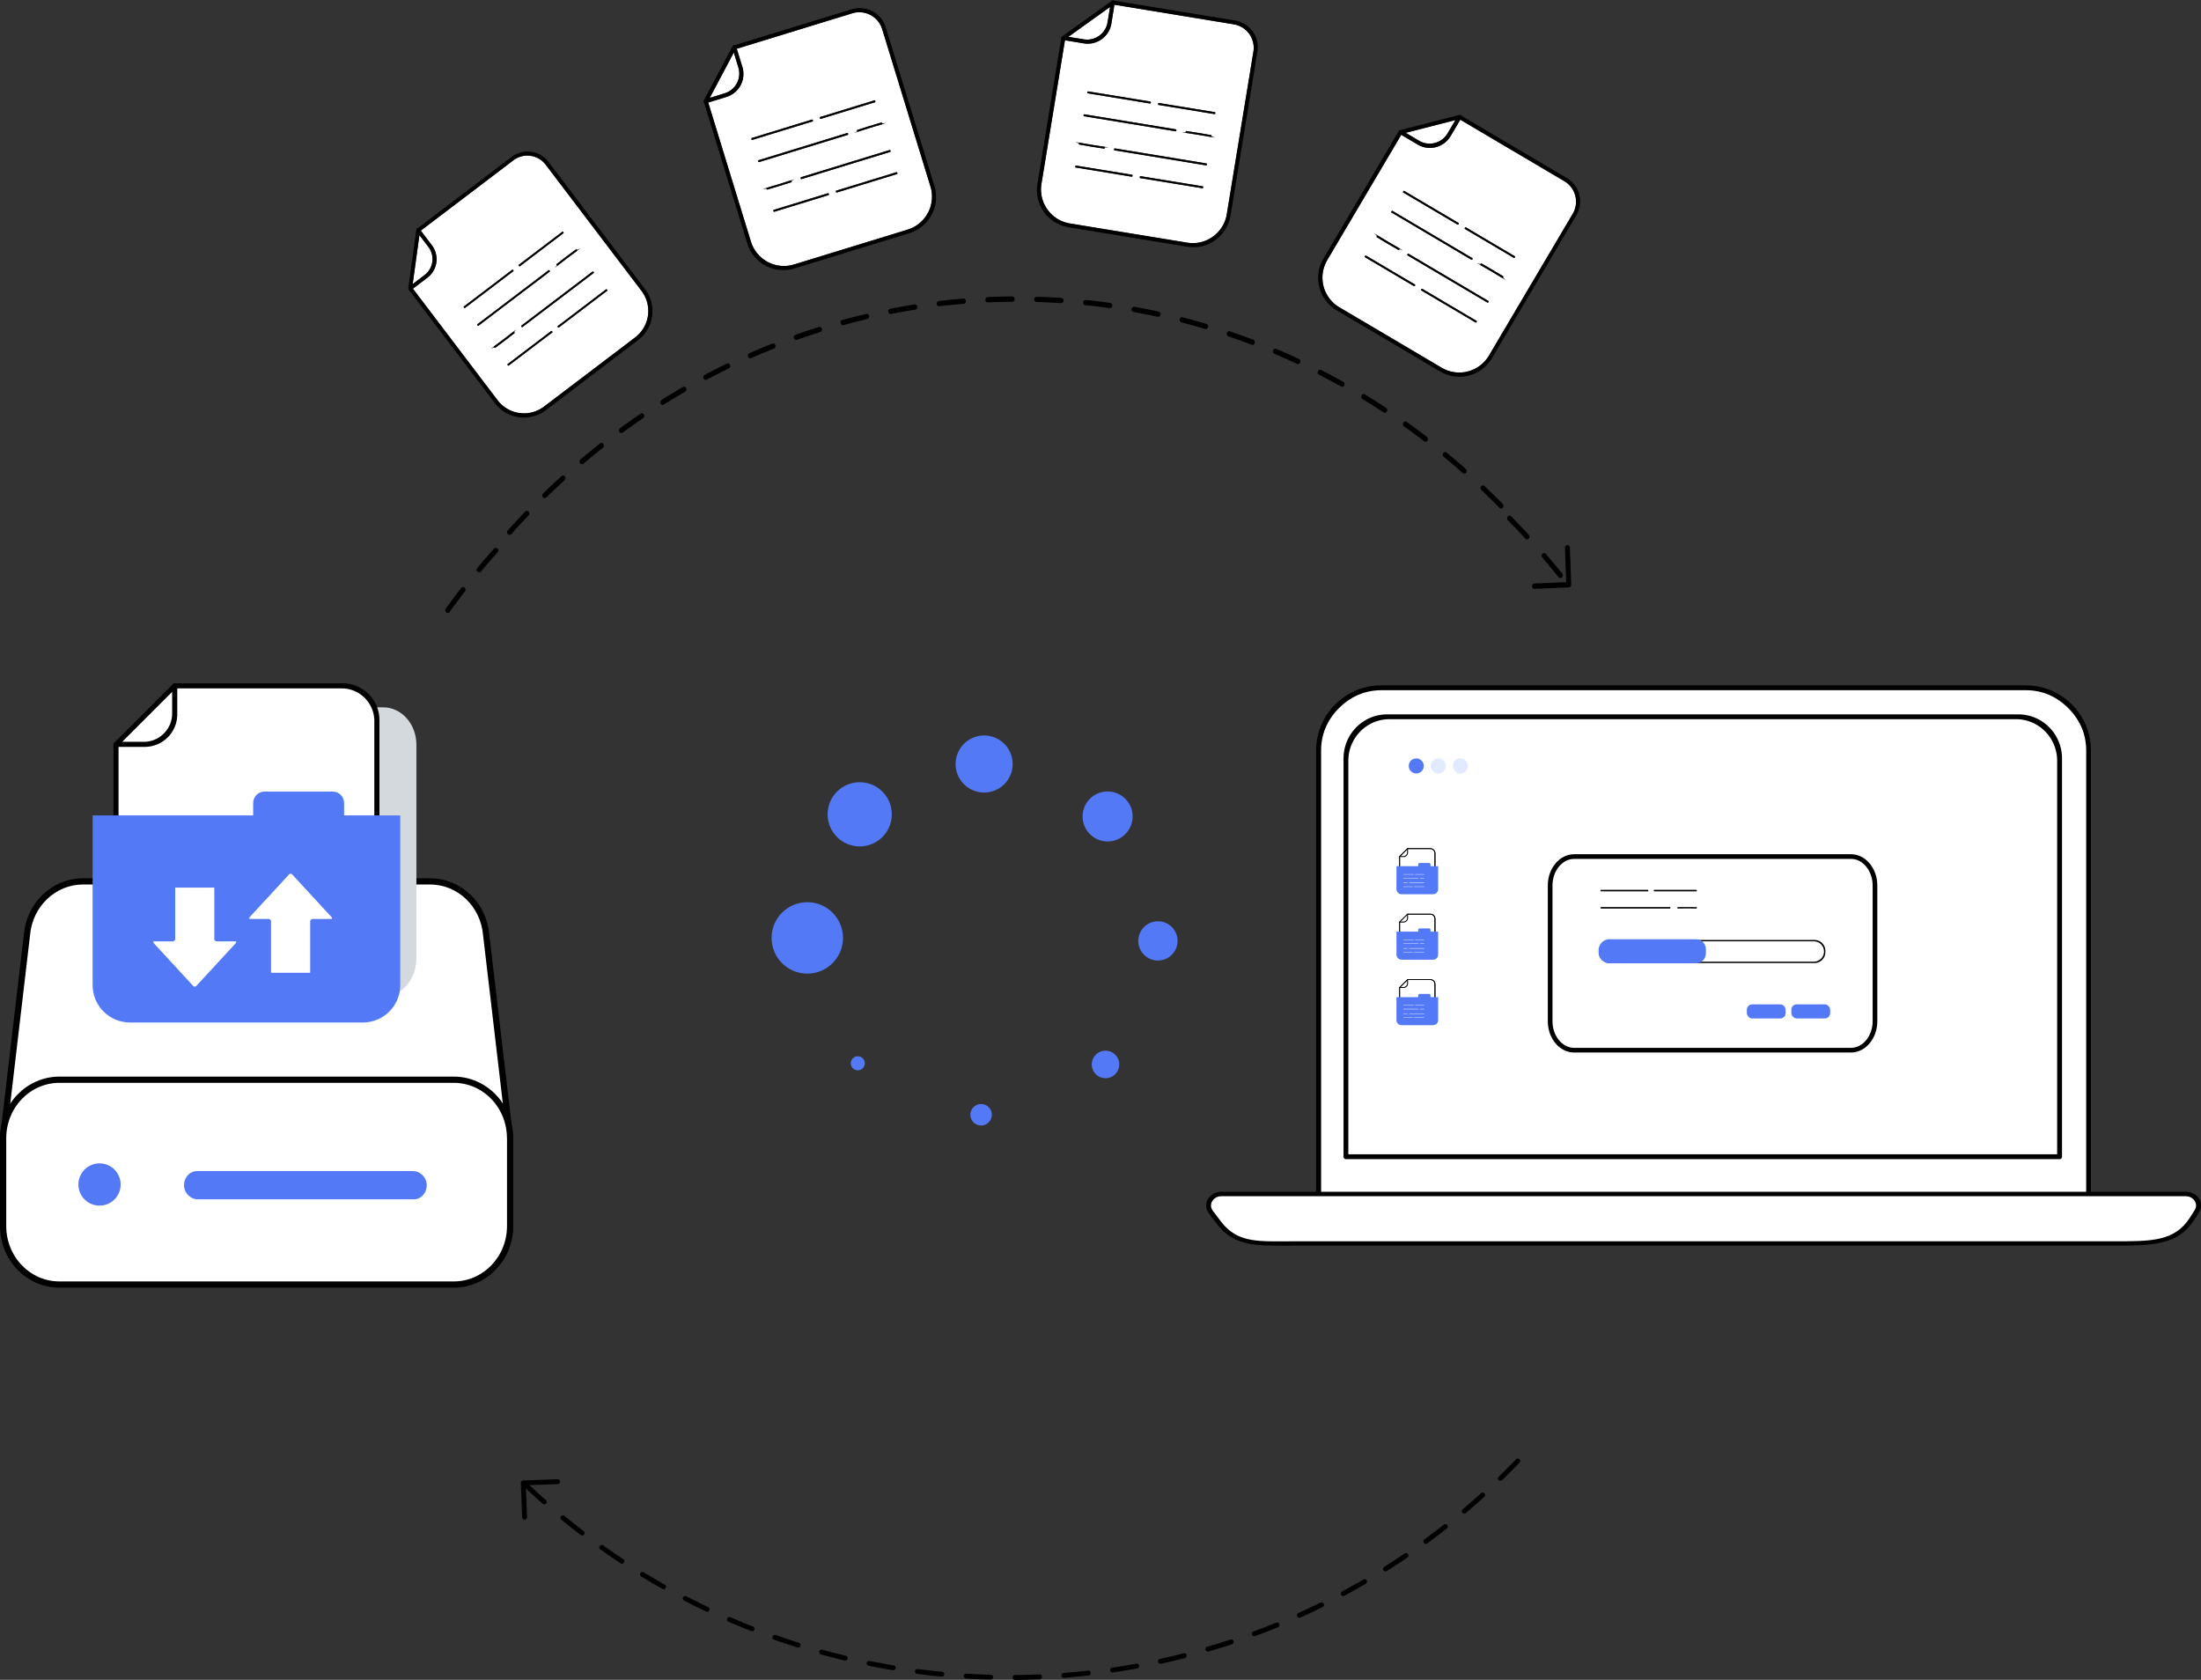 <svg id="Layer_2" data-name="Layer 2" xmlns="http://www.w3.org/2000/svg" viewBox="0 0 353.15 269.5"><rect x="0" y="0" width="353.15" height="269.5" fill="#333333" stroke="none"/><defs><style>.cls-1,.cls-2,.cls-3{fill:#000}.cls-1,.cls-5,.cls-6,.cls-7{stroke-width:0}.cls-2,.cls-3,.cls-8,.cls-9{stroke-miterlimit:10}.cls-11,.cls-2,.cls-3,.cls-9{stroke:#000}.cls-2,.cls-9{stroke-width:.1px}.cls-3,.cls-8{stroke-width:.5px}.cls-8{stroke:#5479f7}.cls-7,.cls-8{fill:#5479f7}.cls-5{fill:#e2eaff}.cls-11{stroke-linecap:round;stroke-linejoin:round}.cls-11,.cls-6,.cls-9{fill:#fff}</style></defs><g id="Layer_1-2" data-name="Layer 1"><g id="Automated_data_transfer" data-name="Automated data transfer"><circle class="cls-7" cx="129.53" cy="150.47" r="5.73"/><circle class="cls-7" cx="137.94" cy="130.64" r="5.15"/><circle class="cls-7" cx="157.9" cy="122.58" r="4.58" transform="rotate(-76.72 157.895 122.573)"/><path class="cls-7" d="M180.55 133.82a4.002 4.002 0 0 1-5.67 0 4.002 4.002 0 0 1 0-5.67 4.002 4.002 0 0 1 5.67 0 4.002 4.002 0 0 1 0 5.67z"/><circle class="cls-7" cx="185.79" cy="150.95" r="3.15"/><path class="cls-7" d="M175.82 172.33c-.86-.86-.86-2.26 0-3.12.86-.86 2.26-.86 3.12 0 .86.86.86 2.26 0 3.12-.86.86-2.26.86-3.12 0zM155.7 178.84a1.72 1.72 0 1 1 3.44 0 1.72 1.72 0 0 1-3.44 0zM136.84 169.79c.44-.44 1.15-.44 1.59 0 .44.44.44 1.15 0 1.59s-1.15.44-1.59 0c-.44-.44-.44-1.15 0-1.59z"/><g><path class="cls-1" d="M81.76 85.81c-.1 0-.2-.04-.27-.12a.445.445 0 0 1-.01-.6c.91-1.01 1.84-2.03 2.78-3.01.16-.16.4-.16.55 0 .15.17.15.44 0 .6-.93.97-1.86 1.98-2.76 2.99-.08.09-.18.13-.28.13zm159.09-4.23c-.1 0-.19-.04-.27-.12-.94-.96-1.91-1.91-2.89-2.84a.456.456 0 0 1-.04-.6c.14-.18.39-.19.55-.04.98.93 1.96 1.89 2.91 2.86.16.16.16.43.02.6-.08.09-.18.13-.29.13zM87.39 79.92c-.11 0-.21-.05-.29-.14a.446.446 0 0 1 .03-.6c.97-.95 1.97-1.89 2.96-2.79.17-.15.41-.13.55.05.14.18.12.45-.05.6-.99.9-1.98 1.83-2.94 2.77a.4.4 0 0 1-.26.11zM234.96 76c-.09 0-.18-.03-.25-.1-1.01-.89-2.04-1.77-3.07-2.62a.435.435 0 0 1-.07-.59c.13-.19.38-.22.55-.08 1.03.85 2.07 1.74 3.09 2.63.17.15.19.41.05.59-.08.1-.19.15-.3.15zm15.37 16.73a.397.397 0 0 1-.26-.14c-.85-1.05-1.73-2.11-2.61-3.14a.445.445 0 0 1 .02-.6c.16-.16.41-.15.55.02.89 1.03 1.78 2.1 2.63 3.16.14.18.12.44-.04.6a.38.38 0 0 1-.3.1zm-5.34-6.2c-.09 0-.17-.05-.24-.12-.92-1-1.86-1.98-2.81-2.94a.445.445 0 0 1-.02-.6c.15-.17.4-.18.55-.02.95.96 1.9 1.95 2.82 2.96.15.17.15.43 0 .6-.09.09-.2.13-.32.12zM93.38 74.47c-.12 0-.23-.06-.31-.16-.13-.18-.11-.45.07-.59 1.02-.87 2.08-1.73 3.13-2.57.17-.14.42-.1.55.09.13.19.09.45-.08.59-1.05.83-2.1 1.69-3.11 2.55-.07.06-.16.09-.24.09zm135.35-3.61a.4.4 0 0 1-.23-.08c-1.06-.81-2.14-1.61-3.23-2.38a.448.448 0 0 1-.11-.59c.12-.19.36-.25.54-.12 1.09.78 2.18 1.58 3.25 2.4.18.14.22.4.09.59-.08.12-.2.18-.32.18zM99.71 69.47a.36.36 0 0 1-.32-.18c-.12-.19-.08-.46.1-.59 1.08-.79 2.19-1.58 3.29-2.33.18-.12.43-.07.54.13.12.2.06.46-.12.58-1.1.75-2.2 1.52-3.27 2.31a.36.36 0 0 1-.22.07zm122.47-3.26a.36.36 0 0 1-.2-.06c-1.11-.73-2.24-1.45-3.37-2.13-.19-.11-.26-.37-.15-.58.11-.2.35-.28.53-.16 1.14.69 2.28 1.42 3.4 2.15.19.12.24.38.13.58-.07.13-.2.2-.34.2zm-115.84-1.25a.4.4 0 0 1-.34-.21.44.44 0 0 1 .14-.58c1.12-.71 2.28-1.41 3.43-2.08a.38.38 0 0 1 .53.17c.1.21.03.46-.16.57-1.14.66-2.29 1.36-3.41 2.06a.36.36 0 0 1-.2.06zm109-2.91c-.06 0-.12-.02-.18-.05-1.15-.64-2.33-1.28-3.5-1.88-.2-.1-.28-.35-.19-.56s.33-.3.52-.2c1.18.61 2.37 1.24 3.53 1.89.19.11.27.36.17.57-.07.14-.21.23-.35.23zm-102.1-1.1c-.14 0-.28-.09-.35-.24-.1-.21-.02-.46.18-.57 1.17-.63 2.37-1.23 3.56-1.81.2-.1.43 0 .52.21.09.21 0 .46-.2.56a97.6 97.6 0 0 0-3.53 1.8.38.38 0 0 1-.17.04zm95.02-2.54c-.05 0-.11-.01-.16-.04-1.2-.56-2.41-1.1-3.62-1.61-.2-.09-.3-.33-.22-.55.08-.22.31-.32.51-.24 1.21.51 2.44 1.06 3.64 1.62.2.09.29.34.2.56-.06.16-.21.25-.36.25zm-87.87-.93c-.15 0-.3-.1-.36-.26-.08-.22.01-.46.21-.55 1.21-.54 2.44-1.05 3.67-1.54.2-.08.43.03.5.25.08.22-.03.46-.23.54-1.21.48-2.44 1-3.64 1.53-.05.02-.1.03-.15.03zm80.56-2.16s-.09 0-.13-.02a96.22 96.22 0 0 0-3.71-1.33c-.21-.07-.32-.31-.26-.53.06-.22.28-.35.49-.28 1.25.42 2.51.88 3.74 1.34.2.08.31.32.24.54-.06.17-.21.28-.37.28zm-73.21-.78a.39.39 0 0 1-.37-.29c-.07-.22.04-.46.25-.53 1.24-.44 2.5-.87 3.76-1.26.21-.07.43.06.49.29s-.06.46-.27.52c-1.24.39-2.5.81-3.73 1.25-.04.01-.08.02-.12.02zm65.72-1.75s-.07 0-.11-.02c-1.25-.37-2.53-.73-3.79-1.05-.21-.05-.34-.28-.29-.51.05-.23.26-.37.47-.31 1.27.33 2.55.68 3.82 1.06.21.06.33.29.27.52a.4.4 0 0 1-.38.31zm-58.2-.62c-.18 0-.33-.13-.38-.32-.05-.23.07-.46.28-.51 1.26-.35 2.55-.68 3.83-.98.21-.05.42.09.47.32.05.23-.09.45-.3.5-1.27.3-2.55.62-3.8.97-.03 0-.07.01-.1.01zm50.56-1.35h-.08c-1.27-.28-2.57-.53-3.85-.76-.21-.04-.36-.26-.32-.49.04-.23.24-.39.45-.35 1.29.23 2.6.49 3.88.77.21.05.35.27.31.5-.04.2-.2.34-.38.34zm-42.9-.45c-.19 0-.35-.14-.39-.35-.04-.23.1-.45.32-.49 1.28-.25 2.59-.48 3.88-.69.22-.04.41.13.44.36.03.23-.12.45-.33.48-1.28.2-2.58.43-3.85.68h-.07zm35.15-.94h-.05c-1.29-.18-2.6-.34-3.89-.47-.22-.02-.37-.23-.35-.46.02-.23.21-.41.43-.38 1.3.13 2.62.29 3.92.48.21.03.37.24.34.47-.03.21-.19.37-.39.37zm-27.4-.28c-.2 0-.37-.16-.39-.38-.02-.23.13-.44.35-.47 1.29-.15 2.61-.29 3.92-.4.21-.02.4.16.42.39.02.23-.15.44-.36.45-1.3.11-2.61.24-3.89.39h-.04zm19.58-.52h-.02c-1.3-.08-2.61-.15-3.91-.18-.22 0-.39-.2-.38-.43 0-.23.19-.41.4-.41 1.3.04 2.63.1 3.93.18.22.01.38.21.37.45-.01.22-.19.4-.39.4zm-11.76-.12c-.21 0-.38-.18-.39-.41 0-.23.16-.43.38-.44 1.3-.06 2.62-.09 3.93-.1.22 0 .39.19.39.42 0 .23-.17.42-.39.43-1.3.01-2.62.05-3.91.1h-.02zM71.91 98.3c-.11.02-.22 0-.31-.08a.446.446 0 0 1-.07-.59 123.2 123.2 0 0 1 2.47-3.3c.14-.18.39-.2.55-.05.17.15.19.42.05.6-.83 1.07-1.65 2.17-2.46 3.28-.06.09-.15.14-.24.16zm5.04-6.48a.377.377 0 0 1-.33-.1.446.446 0 0 1-.03-.6c.87-1.05 1.77-2.09 2.68-3.11.15-.17.4-.17.56-.01.16.16.16.43.01.6-.9 1.01-1.8 2.05-2.66 3.09-.06.07-.14.12-.22.13z"/><path class="cls-1" d="M246.19 94.46c-.21 0-.38-.18-.39-.41 0-.23.16-.43.38-.44l5.12-.21-.2-5.51c0-.23.16-.43.38-.44h.02c.21 0 .38.18.39.41l.21 5.94c0 .23-.16.43-.38.44l-5.51.23h-.02z"/></g><g><path class="cls-1" d="M243.52 234c.1 0 .2.04.27.11.16.15.16.4.01.55-.91.94-1.84 1.88-2.78 2.79-.16.15-.4.15-.55 0a.392.392 0 0 1 0-.55c.93-.9 1.86-1.84 2.76-2.77.08-.08.18-.12.28-.12zm-159.09 3.92c.1 0 .19.04.27.11.94.89 1.91 1.77 2.89 2.63.16.14.18.39.04.55-.14.16-.39.18-.55.04-.98-.86-1.96-1.76-2.91-2.65a.393.393 0 0 1-.02-.55.4.4 0 0 1 .29-.12zm153.46 1.54c.11 0 .21.04.29.13.15.16.13.41-.03.55-.97.88-1.97 1.75-2.96 2.59-.17.14-.41.12-.55-.05a.385.385 0 0 1 .05-.55c.99-.83 1.98-1.7 2.94-2.57.08-.07.17-.1.26-.1zm-147.57 3.65c.09 0 .18.03.25.09 1.01.83 2.04 1.64 3.07 2.43.17.13.21.38.07.55-.13.17-.38.2-.55.07-1.03-.79-2.07-1.61-3.09-2.44a.385.385 0 0 1-.05-.55c.08-.09.19-.14.3-.14zm141.58 1.41c.12 0 .23.05.31.15.13.17.11.42-.07.55-1.02.81-2.08 1.61-3.13 2.38-.17.13-.42.09-.55-.08a.397.397 0 0 1 .08-.55c1.05-.77 2.1-1.56 3.11-2.37.07-.06.16-.08.24-.08zm-135.35 3.35c.08 0 .16.02.23.07 1.06.75 2.14 1.5 3.23 2.21.18.12.23.36.11.54-.12.18-.36.23-.54.11-1.09-.72-2.18-1.47-3.25-2.23a.389.389 0 0 1-.09-.55c.08-.11.2-.17.32-.17zm129.03 1.29c.13 0 .25.06.32.17a.4.4 0 0 1-.1.55c-1.08.74-2.19 1.46-3.29 2.16-.18.12-.43.06-.54-.12a.389.389 0 0 1 .12-.54c1.1-.69 2.2-1.41 3.27-2.14a.36.36 0 0 1 .22-.07zm-122.48 3.03c.07 0 .14.02.2.06 1.11.68 2.24 1.34 3.37 1.98.19.11.26.35.15.53-.11.19-.35.26-.53.15-1.14-.64-2.28-1.31-3.4-2-.19-.11-.24-.35-.13-.54.07-.12.2-.19.34-.19zm115.84 1.16c.13 0 .27.07.34.19.11.19.05.43-.14.54-1.12.66-2.28 1.3-3.43 1.93-.19.1-.43.03-.53-.16-.1-.19-.03-.43.16-.53 1.14-.62 2.29-1.26 3.41-1.91.06-.04.13-.05.2-.05zm-109 2.7c.06 0 .12.01.18.04 1.15.6 2.33 1.18 3.5 1.74.2.09.28.33.19.52s-.33.28-.52.19c-1.18-.56-2.37-1.15-3.53-1.75a.397.397 0 0 1-.17-.53c.07-.13.21-.21.35-.21zm102.1 1.02c.14 0 .28.08.35.22.1.19.02.43-.18.53-1.17.58-2.37 1.15-3.56 1.68-.2.09-.43 0-.52-.2-.09-.2 0-.43.2-.52 1.18-.53 2.37-1.09 3.53-1.67a.38.38 0 0 1 .17-.04zm-95.01 2.35c.05 0 .11.01.16.03 1.2.52 2.41 1.02 3.62 1.49.2.08.3.31.22.51-.08.2-.31.3-.51.22-1.21-.48-2.44-.98-3.64-1.5-.2-.09-.29-.32-.2-.52a.39.39 0 0 1 .36-.24zm87.87.88a.39.39 0 0 1 .15.75c-1.21.5-2.44.98-3.67 1.43-.2.08-.43-.03-.5-.23-.08-.2.03-.43.23-.5 1.21-.45 2.44-.93 3.64-1.42.05-.02.1-.03.15-.03zm-80.57 1.99s.09 0 .13.02c1.22.43 2.47.85 3.71 1.24.21.07.32.29.26.49a.39.39 0 0 1-.49.26c-1.25-.39-2.51-.81-3.74-1.25-.2-.07-.31-.3-.24-.5.06-.16.21-.26.37-.26zm73.21.73c.16 0 .32.1.37.27.07.21-.04.43-.25.5-1.24.41-2.5.8-3.76 1.17a.396.396 0 0 1-.22-.76c1.24-.36 2.5-.75 3.73-1.16.04-.01.08-.02.12-.02zm-65.72 1.63s.07 0 .11.01c1.25.35 2.53.67 3.79.98a.39.39 0 1 1-.18.76c-1.27-.3-2.55-.63-3.82-.98a.385.385 0 0 1-.27-.48c.05-.17.21-.29.38-.29zm58.2.57c.18 0 .33.12.38.3a.4.4 0 0 1-.28.48c-1.26.32-2.55.63-3.83.91a.397.397 0 0 1-.47-.3c-.05-.21.09-.42.3-.47 1.27-.28 2.55-.58 3.8-.9.03 0 .07-.01.1-.01zm-50.56 1.25h.08c1.27.26 2.57.5 3.85.71.21.04.36.24.32.45-.04.21-.24.36-.45.32-1.29-.21-2.6-.45-3.88-.71a.396.396 0 0 1-.31-.46c.04-.19.2-.31.38-.31zm42.91.42c.19 0 .35.13.39.32.04.21-.1.42-.32.46-1.28.23-2.59.45-3.88.64a.387.387 0 0 1-.44-.33c-.03-.21.12-.41.33-.44 1.28-.19 2.58-.4 3.85-.63h.07zm-35.16.87h.05c1.29.17 2.6.32 3.89.44.22.02.37.21.35.43a.38.38 0 0 1-.43.35c-1.3-.12-2.62-.27-3.92-.44a.394.394 0 0 1-.34-.44c.03-.2.19-.34.39-.34zm27.4.26c.2 0 .37.15.39.35.02.22-.13.41-.35.43-1.29.14-2.61.27-3.92.37-.21.02-.4-.15-.42-.36-.02-.22.15-.4.36-.42 1.3-.1 2.61-.22 3.89-.36h.04zm-19.58.49h.02c1.3.08 2.61.14 3.91.17.22 0 .39.19.38.4 0 .22-.19.38-.4.38-1.3-.03-2.63-.09-3.93-.17a.394.394 0 0 1-.37-.42c.01-.21.19-.37.39-.37zm11.76.11c.21 0 .38.17.39.38a.4.4 0 0 1-.38.41c-1.3.05-2.62.09-3.93.1-.22 0-.39-.17-.39-.39a.4.4 0 0 1 .39-.4c1.3 0 2.62-.04 3.91-.1h.02z"/><path class="cls-1" d="M89.48 237.3c.21 0 .38.17.39.38a.4.4 0 0 1-.38.41l-5.12.2.2 5.12a.4.4 0 0 1-.38.41h-.02c-.21 0-.38-.17-.39-.38l-.21-5.51c0-.22.16-.4.38-.41l5.51-.21h.02z"/></g><g><path class="cls-11" d="m81.84 182.61-3.83-32.6c-.39-4.87-4.31-8.61-9.01-8.61H13.33c-4.7 0-8.61 3.74-9.01 8.61l-3.83 32.6"/><path class="cls-11" d="M81.84 182.61c0-5.19-4.04-9.39-9.04-9.39H9.54c-4.99 0-9.04 4.2-9.04 9.39v14.08c0 5.19 4.04 9.39 9.04 9.39h63.27c4.99 0 9.04-4.2 9.04-9.39v-14.08z"/><circle class="cls-7" cx="15.97" cy="190.03" r="3.39"/><path class="cls-7" d="M66.42 192.41H31.7c-1.04 0-2.07-.91-2.16-2.05-.12-1.34.85-2.48 2.05-2.48H66.3c1.04 0 2.07.91 2.16 2.05.12 1.34-.85 2.48-2.05 2.48z"/><g><path d="M57.8 113.48h3.69c2.94 0 5.32 2.68 5.32 5.99v34.27c0 3.46-2.49 6.26-5.56 6.26h-1.8l-1.64-46.52z" style="fill:#d4d9dd;stroke-width:0"/><path class="cls-6" d="m28.02 110.03-9.41 9.39v23.47h41.85v-27.38c0-3.03-2.46-5.49-5.49-5.49H28.01z"/><path class="cls-3" d="M60.47 143.06H18.62c-.09 0-.16-.07-.16-.16v-23.47s.02-.08.05-.11l9.41-9.39s.07-.05.11-.05h26.96a5.64 5.64 0 0 1 5.64 5.64v27.38c0 .09-.07.16-.16.16zm-41.7-.31h41.54v-27.07c0-3.03-2.46-5.49-5.49-5.49H28.08l-9.31 9.3v23.25z"/><path class="cls-3" d="M23.22 119.58h-4.6c-.09 0-.16-.07-.16-.16s.07-.16.16-.16h4.45c2.65 0 4.8-2.15 4.8-4.8v-4.44c0-.09.07-.16.16-.16s.16.07.16.16v4.59a4.96 4.96 0 0 1-4.96 4.96z"/><path class="cls-7" d="M55.21 130.82v-1.99c0-1.02-.82-1.84-1.84-1.84H42.46c-1.02 0-1.84.82-1.84 1.84v1.99H14.86v27.23c0 3.31 2.69 5.99 6 5.99h37.36c3.31 0 6-2.68 6-5.99v-27.23h-9.01z"/><g><path class="cls-6" d="M27.92 142.4v8.21h-2.83a.5.5 0 0 0-.37.84l6.16 6.67c.2.22.54.22.74 0l6.16-6.67a.5.5 0 0 0-.37-.84h-2.83v-8.21h-6.66z"/><path class="cls-8" d="M31.25 158.95c-.19 0-.38-.08-.51-.22l-6.55-7.1a.68.68 0 0 1 .5-1.15h2.85v-8.58c0-.08.07-.15.15-.15h7.08c.08 0 .15.07.15.15v8.58h2.86c.28 0 .52.16.63.41.11.25.06.54-.12.74l-6.55 7.1c-.13.14-.31.22-.51.22zm-6.55-8.17c-.16 0-.29.09-.35.23s-.04.3.07.41l6.55 7.1c.15.16.41.16.56 0l6.55-7.1c.11-.11.13-.27.07-.41a.372.372 0 0 0-.35-.23h-3.01c-.08 0-.15-.07-.15-.15v-8.58h-6.78v8.58c0 .08-.07.15-.15.15H24.7z"/><g><path class="cls-6" d="M49.96 156.06v-8.21h2.83a.5.5 0 0 0 .37-.84L47 140.34a.497.497 0 0 0-.74 0l-6.16 6.67a.5.5 0 0 0 .37.84h2.83v8.21h6.66z"/><path class="cls-8" d="M46.63 139.51c.19 0 .38.08.51.22l6.55 7.1a.68.68 0 0 1-.5 1.15h-2.85v8.58c0 .08-.07.15-.15.15h-7.08c-.08 0-.15-.07-.15-.15v-8.58H40.1a.68.68 0 0 1-.63-.41.692.692 0 0 1 .12-.74l6.55-7.1c.13-.14.31-.22.51-.22zm6.55 8.17c.16 0 .29-.09.35-.23s.04-.3-.07-.41l-6.55-7.1a.387.387 0 0 0-.56 0l-6.55 7.1c-.11.11-.13.27-.07.41.06.14.19.23.35.23h3.01c.08 0 .15.07.15.15v8.58h6.78v-8.58c0-.08.07-.15.15-.15h3.01z"/></g></g></g></g><g><g id="Services"><path class="cls-6" d="M222.74 110.34h101.21c6.16 0 11.17 5 11.17 11.17v71.5H211.57v-71.5c0-6.16 5-11.17 11.17-11.17z"/><path class="cls-1" d="M335.11 193.4H211.56c-.22 0-.39-.17-.39-.39V120.4c0-5.77 4.68-10.45 10.45-10.45h103.42c5.77 0 10.45 4.68 10.45 10.45v72.61c0 .22-.17.39-.39.39zm-123.15-.78h122.77V120.4c0-5.34-4.33-9.67-9.67-9.67H221.64c-5.34 0-9.67 4.33-9.67 9.67v72.22z"/><path class="cls-1" d="M330.45 185.96h-114.5a.38.38 0 0 1-.38-.38v-63.9c0-3.91 3.13-7.07 6.99-7.07h101.3c3.86 0 6.99 3.17 6.99 7.07v63.9c0 .21-.18.39-.39.39zm-114.11-.78h113.73v-63.12c0-3.69-2.96-6.68-6.6-6.68H222.94c-3.65 0-6.6 2.99-6.6 6.68v63.12z"/><g><path class="cls-6" d="M339.05 199.49H207.81c-5.84 0-9.42.34-12.2-3.29l-1.33-1.75c-.94-1.23.03-2.9 1.68-2.9h154.75c1.57 0 2.55 1.54 1.77 2.77l-.73 1.15c-2.56 4.03-6.45 4.01-12.7 4.01z"/><path class="cls-1" d="M339.05 199.84H207.81c-5.98 0-9.67.29-12.52-3.44l-1.33-1.75c-.52-.69-.58-1.53-.15-2.27.42-.73 1.25-1.18 2.16-1.18h154.75c.88 0 1.67.41 2.11 1.1.44.69.44 1.51 0 2.2l-.73 1.15c-2.63 4.13-6.66 4.19-13.04 4.19zm-143.08-7.93c-.63 0-1.18.3-1.47.8-.29.5-.25 1.08.1 1.54l1.33 1.75c2.7 3.54 6.15 3.14 11.87 3.14h131.24c6.11 0 9.87.08 12.36-3.84l.73-1.15c.3-.47.3-1.03 0-1.49-.3-.47-.83-.75-1.43-.75H195.95z"/></g></g><path class="cls-7" d="M228.45 122.88c0 .67-.54 1.21-1.21 1.21s-1.21-.54-1.21-1.21.54-1.21 1.21-1.21 1.21.54 1.21 1.21z"/><path class="cls-5" d="M231.98 122.88c0 .67-.54 1.21-1.21 1.21s-1.21-.54-1.21-1.21.54-1.21 1.21-1.21 1.21.54 1.21 1.21zM235.51 122.88c0 .67-.54 1.21-1.21 1.21s-1.21-.54-1.21-1.21.54-1.21 1.21-1.21 1.21.54 1.21 1.21z"/><path d="M297 168.48h-44.44c-2.11 0-3.84-2.09-3.84-4.64v-21.78c0-2.55 1.73-4.64 3.84-4.64H297c2.11 0 3.84 2.09 3.84 4.64v21.78c0 2.55-1.73 4.64-3.84 4.64z" style="stroke-width:.75px;fill:#fff;stroke:#000;stroke-miterlimit:10"/><rect class="cls-7" x="287.42" y="161.13" width="6.23" height="2.26" rx=".86" ry=".86"/><rect class="cls-7" x="280.28" y="161.13" width="6.23" height="2.26" rx=".86" ry=".86"/><rect class="cls-6" x="256.65" y="150.9" width="36.12" height="3.49" rx="1.61" ry="1.61"/><path class="cls-1" d="M291.14 154.5h-32.86c-.96 0-1.74-.78-1.74-1.74v-.22c0-.96.78-1.74 1.74-1.74h32.86c.96 0 1.74.78 1.74 1.74v.22c0 .96-.78 1.74-1.74 1.74zm-32.75-.22h32.64a1.63 1.63 0 0 0 0-3.26h-32.64a1.63 1.63 0 0 0 0 3.26z"/><path class="cls-7" d="M258.28 150.69h13.85c.87 0 1.58.71 1.58 1.58v.69c0 .87-.71 1.58-1.58 1.58h-13.85c-.99 0-1.79-.8-1.79-1.79v-.29c0-.99.8-1.79 1.79-1.79z"/><g><path class="cls-1" d="M272.2 143h-6.8s-.06-.05-.06-.12.03-.12.06-.12h6.8s.06.05.06.12-.03.12-.06.12zM264.41 143h-7.55s-.06-.05-.06-.12.03-.12.06-.12h7.55s.06.05.06.12-.03.12-.06.12zM272.2 145.76a75.5 75.5 0 0 0-3.01 0s-.06-.05-.06-.11.03-.12.06-.12a75.5 75.5 0 0 1 3.01 0c.03 0 .06.05.06.12 0 .06-.03.11-.06.11zM267.96 145.76h-11.1s-.06-.05-.06-.12.03-.12.06-.12h11.1s.06.05.06.12-.03.12-.06.12z"/></g><g><path class="cls-9" d="m225.85 136.14-1.28 1.27v3.18h5.67v-3.71c0-.41-.33-.74-.74-.74h-3.66z"/><path class="cls-2" d="M230.25 140.62h-5.67s-.02 0-.02-.02v-3.19l1.28-1.27h3.67c.42 0 .76.34.76.76v3.71s0 .02-.02.02zm-5.66-.04h5.63v-3.67c0-.41-.33-.74-.74-.74h-3.63l-1.26 1.26v3.15z"/><path class="cls-2" d="M225.2 137.44h-.62s-.02 0-.02-.02 0-.02.02-.02h.6c.36 0 .65-.29.65-.65v-.6s0-.02.02-.02.02 0 .02.02v.62c0 .37-.3.67-.67.67z"/><path class="cls-7" d="M229.53 138.96v-.27c0-.14-.11-.25-.25-.25h-1.48c-.14 0-.25.11-.25.25v.27h-3.49v3.69c0 .45.36.81.81.81h5.07c.45 0 .81-.36.81-.81v-3.69h-1.22z"/><g><path class="cls-6" d="M228.54 140.31h-1.49s-.01-.01-.01-.03 0-.03.01-.03h1.49s.01.01.01.03 0 .03-.01.03zM226.83 140.31h-1.65s-.01-.01-.01-.03 0-.03.01-.03h1.65s.01.01.01.03 0 .03-.01.03zM228.54 140.92h-.66s-.01-.01-.01-.03c0-.01 0-.03.01-.03h.66s.01.01.01.03c0 .01 0 .03-.01.03zM227.61 140.92h-2.43s-.01-.01-.01-.03 0-.03.01-.03h2.43s.01.01.01.03 0 .03-.01.03z"/><g><path class="cls-6" d="M225.18 142.22h1.49s.01.01.01.03 0 .03-.01.03h-1.49s-.01-.01-.01-.03 0-.03.01-.03zM226.88 142.22h1.65s.01.01.01.03 0 .03-.01.03h-1.65s-.01-.01-.01-.03 0-.03.01-.03zM225.18 141.62h.66s.01.01.01.03c0 .01 0 .03-.01.03h-.66s-.01-.01-.01-.03c0-.01 0-.03.01-.03zM226.11 141.62h2.43s.01.01.01.03 0 .03-.01.03h-2.43s-.01-.01-.01-.03 0-.03.01-.03z"/></g></g></g><g><path class="cls-9" d="m225.85 146.65-1.28 1.27v3.18h5.67v-3.71c0-.41-.33-.74-.74-.74h-3.66z"/><path class="cls-2" d="M230.25 151.12h-5.67s-.02 0-.02-.02v-3.19l1.28-1.27h3.67c.42 0 .76.34.76.76v3.71s0 .02-.02.02zm-5.66-.04h5.63v-3.67c0-.41-.33-.74-.74-.74h-3.63l-1.26 1.26v3.15z"/><path class="cls-2" d="M225.2 147.94h-.62s-.02 0-.02-.02 0-.02.02-.02h.6c.36 0 .65-.29.65-.65v-.6s0-.02.02-.02.02 0 .02.02v.62c0 .37-.3.67-.67.67z"/><path class="cls-7" d="M229.53 149.46v-.27c0-.14-.11-.25-.25-.25h-1.48c-.14 0-.25.11-.25.25v.27h-3.49v3.69c0 .45.36.81.81.81h5.07c.45 0 .81-.36.81-.81v-3.69h-1.22z"/><g><path class="cls-6" d="M228.54 150.82h-1.49s-.01-.01-.01-.03 0-.03.01-.03h1.49s.01.01.01.03 0 .03-.01.03zM226.83 150.82h-1.65s-.01-.01-.01-.03 0-.03.01-.03h1.65s.01.01.01.03 0 .03-.01.03zM228.54 151.42h-.66s-.01-.01-.01-.03c0-.01 0-.03.01-.03h.66s.01.01.01.03c0 .01 0 .03-.01.03zM227.61 151.42h-2.43s-.01-.01-.01-.03 0-.03.01-.03h2.43s.01.01.01.03 0 .03-.01.03z"/><g><path class="cls-6" d="M225.18 152.73h1.49s.01.01.01.03 0 .03-.01.03h-1.49s-.01-.01-.01-.03 0-.03.01-.03zM226.88 152.73h1.65s.01.01.01.03 0 .03-.01.03h-1.65s-.01-.01-.01-.03 0-.03.01-.03zM225.18 152.12h.66s.01.01.01.03c0 .01 0 .03-.01.03h-.66s-.01-.01-.01-.03c0-.01 0-.03.01-.03zM226.11 152.12h2.43s.01.01.01.03 0 .03-.01.03h-2.43s-.01-.01-.01-.03 0-.03.01-.03z"/></g></g></g><g><path class="cls-9" d="m225.85 157.15-1.28 1.27v3.18h5.67v-3.71c0-.41-.33-.74-.74-.74h-3.66z"/><path class="cls-2" d="M230.25 161.62h-5.67s-.02 0-.02-.02v-3.19l1.28-1.27h3.67c.42 0 .76.34.76.76v3.71s0 .02-.02.02zm-5.66-.04h5.63v-3.67c0-.41-.33-.74-.74-.74h-3.63l-1.26 1.26v3.15z"/><path class="cls-2" d="M225.2 158.44h-.62s-.02 0-.02-.02 0-.02.02-.02h.6c.36 0 .65-.29.65-.65v-.6s0-.02.02-.02.02 0 .02.02v.62c0 .37-.3.67-.67.67z"/><path class="cls-7" d="M229.53 159.97v-.27c0-.14-.11-.25-.25-.25h-1.48c-.14 0-.25.11-.25.25v.27h-3.49v3.69c0 .45.36.81.81.81h5.07c.45 0 .81-.36.81-.81v-3.69h-1.22z"/><g><path class="cls-6" d="M228.54 161.32h-1.49s-.01-.01-.01-.03 0-.03.01-.03h1.49s.01.01.01.03 0 .03-.01.03zM226.83 161.32h-1.65s-.01-.01-.01-.03 0-.03.01-.03h1.65s.01.01.01.03 0 .03-.01.03zM228.54 161.92h-.66s-.01-.01-.01-.03c0-.01 0-.03.01-.03h.66s.01.01.01.03c0 .01 0 .03-.01.03zM227.61 161.92h-2.43s-.01-.01-.01-.03 0-.03.01-.03h2.43s.01.01.01.03 0 .03-.01.03z"/><g><path class="cls-6" d="M225.18 163.23h1.49s.01.01.01.03 0 .03-.01.03h-1.49s-.01-.01-.01-.03 0-.03.01-.03zM226.88 163.23h1.65s.01.01.01.03 0 .03-.01.03h-1.65s-.01-.01-.01-.03 0-.03.01-.03zM225.18 162.62h.66s.01.01.01.03c0 .01 0 .03-.01.03h-.66s-.01-.01-.01-.03c0-.01 0-.03.01-.03zM226.11 162.62h2.43s.01.01.01.03 0 .03-.01.03h-2.43s-.01-.01-.01-.03 0-.03.01-.03z"/></g></g></g></g><g><path class="cls-6" d="m87.29 65.24 14.61-11.09a5.343 5.343 0 0 0 2.06-3.52 5.36 5.36 0 0 0-1.04-3.95L87.54 26.43c-.62-.81-1.5-1.3-2.44-1.42-.94-.13-1.92.1-2.73.72L67.5 37.02l1.78 2.35c1.24 1.63.92 3.95-.71 5.19l-2.35 1.79L79.8 64.24a5.343 5.343 0 0 0 3.52 2.06 5.36 5.36 0 0 0 3.95-1.04zm10.15-18.6-7.79 5.92s-.1 0-.15-.07-.06-.14-.03-.16l7.79-5.92s.1 0 .15.07.06.14.03.16zm-2.16-2.85-11.46 8.7s-.1 0-.15-.07-.06-.14-.03-.16l11.46-8.7s.1 0 .15.07.06.14.03.16zm-2.69-3.54c-1.07.78-2.11 1.57-3.11 2.36s-.1 0-.15-.07c-.05-.07-.07-.14-.03-.16.99-.78 2.04-1.58 3.11-2.36.03-.02.1 0 .15.08.05.07.06.14.03.16zm-9.37 2.24 7.02-5.33s.1 0 .15.07.06.14.03.16l-7.02 5.33s-.1 0-.15-.07-.06-.14-.03-.16zm-8.81 6.69 7.79-5.92s.1 0 .15.07.06.14.03.16l-7.79 5.92s-.1 0-.15-.07-.06-.14-.03-.16zm2.17 2.85 11.46-8.7s.1 0 .15.07.06.14.03.16l-11.46 8.7s-.1 0-.15-.07-.06-.14-.03-.16zm2.68 3.54c1.07-.78 2.11-1.57 3.11-2.36s.1 0 .15.07c.05.07.07.14.03.17-.99.78-2.04 1.58-3.11 2.36-.03.02-.1 0-.15-.08-.05-.07-.06-.14-.03-.16zm2.17 2.85 7.02-5.33s.1 0 .15.07.06.14.03.16l-7.02 5.33s-.1 0-.15-.07-.06-.14-.03-.16z"/><path class="cls-6" d="M68.13 44.12c.7-.53 1.12-1.3 1.24-2.12.11-.81-.09-1.67-.62-2.37l-1.45-1.91-1.08 7.86 1.92-1.46z"/><path class="cls-1" d="M82.1 25.16 66.97 36.65l-.11-.02-.02.16-.02.04-.02.03-1.29 9.4.02.08-.02.16.11.02 13.79 18.16a5.836 5.836 0 0 0 8.18 1.12l14.79-11.23a5.836 5.836 0 0 0 1.12-8.18L87.99 25.96a4.191 4.191 0 0 0-5.87-.8zM66.24 46.32l2.35-1.79a3.701 3.701 0 0 0 .71-5.19l-1.78-2.35L82.39 25.7a3.688 3.688 0 0 1 5.17.7l15.38 20.25a5.336 5.336 0 0 1 1.04 3.95 5.343 5.343 0 0 1-2.06 3.52L87.31 65.21c-1.17.89-2.6 1.22-3.95 1.04a5.343 5.343 0 0 1-3.52-2.06L66.26 46.3zm2.51-6.69c.53.7.73 1.56.62 2.37-.11.81-.53 1.58-1.24 2.12l-1.92 1.46 1.08-7.86 1.45 1.91z"/><path class="cls-1" d="m83.4 42.73 7.02-5.33s.02-.1-.03-.16-.12-.1-.15-.07l-7.02 5.33s-.02.1.03.16.12.1.15.07zM74.59 49.42l7.79-5.92s.02-.1-.03-.16-.12-.1-.15-.07l-7.79 5.92s-.02.1.03.16.12.1.15.07zM92.41 40.01c-1.07.78-2.11 1.57-3.11 2.36-.03.03-.02.1.03.16.05.07.12.1.15.07.99-.78 2.04-1.58 3.11-2.36s.02-.1-.03-.16c-.05-.07-.12-.1-.15-.08zM76.76 52.27l11.46-8.7s.02-.1-.03-.16-.12-.1-.15-.07l-11.46 8.7s-.02.1.03.16.12.1.15.07zM81.61 58.66l7.02-5.33s.02-.1-.03-.16-.12-.1-.15-.07l-7.02 5.33s-.02.1.03.16.12.1.15.07zM97.26 46.4l-7.79 5.92s-.02.1.03.16.12.1.15.07l7.79-5.92s.02-.1-.03-.16-.12-.1-.15-.07zM79.44 55.81c1.07-.78 2.11-1.57 3.11-2.36.03-.03.02-.1-.03-.17s-.12-.1-.15-.07c-.99.78-2.04 1.58-3.11 2.36s-.02.1.03.16c.05.07.12.1.15.08zM95.09 43.55l-11.46 8.7s-.02.1.03.16.12.1.15.07l11.46-8.7s.02-.1-.03-.16-.12-.1-.15-.07z"/><g><path class="cls-6" d="m127.41 42.43 18.22-5.59c1.46-.45 2.6-1.45 3.27-2.7.66-1.25.85-2.76.4-4.22l-7.75-25.25c-.31-1.01-1-1.8-1.87-2.26-.87-.46-1.91-.59-2.92-.28l-18.54 5.69.9 2.92c.62 2.03-.52 4.18-2.55 4.81l-2.93.9 6.85 22.31c.45 1.46 1.45 2.6 2.7 3.27 1.25.66 2.76.85 4.22.4zm16.55-14.52-9.72 2.98s-.09-.04-.12-.13-.01-.16.03-.17l9.72-2.98s.09.04.12.13.01.16-.03.17zm-1.1-3.55-14.28 4.38s-.09-.04-.12-.13-.01-.16.03-.17l14.28-4.38s.09.04.12.13.01.16-.03.17zm-1.35-4.41c-1.32.38-2.62.78-3.87 1.19s-.09-.04-.12-.12c-.03-.08-.01-.16.03-.17 1.25-.41 2.55-.81 3.87-1.19.04-.01.09.05.12.13.02.08.01.16-.03.17zm-9.94-1.17 8.76-2.69s.09.04.12.13.01.16-.03.17l-8.76 2.69s-.09-.04-.12-.13-.01-.16.03-.17zm-10.98 3.38 9.72-2.98s.09.04.12.13.01.16-.03.17l-9.72 2.98s-.09-.04-.12-.13-.01-.16.03-.17zm1.09 3.55 14.28-4.38s.09.04.12.13.01.16-.03.17l-14.28 4.38s-.09-.04-.12-.13-.01-.16.03-.17zm1.35 4.41c1.32-.38 2.62-.78 3.87-1.19s.09.04.12.12c.03.08.01.16-.03.17-1.25.41-2.55.81-3.87 1.19-.04.01-.09-.05-.12-.13-.02-.08-.01-.16.03-.17zm1.09 3.56 8.76-2.69s.09.04.12.13.01.16-.03.17l-8.76 2.69s-.09-.04-.12-.13-.01-.16.03-.17z"/><path class="cls-6" d="M116.27 14.97c.88-.27 1.56-.87 1.96-1.62.4-.75.51-1.66.24-2.53l-.73-2.39-3.86 7.28 2.39-.73z"/><path class="cls-1" d="m136.68 1.48-18.87 5.79-.11-.06-.08.14-.04.03-.03.03-4.62 8.7v.09l-.09.15.11.06 6.95 22.64c.98 3.2 4.37 5 7.57 4.02l18.44-5.66c3.2-.98 5-4.37 4.02-7.57l-7.82-25.47a4.348 4.348 0 0 0-5.44-2.88zm-23.05 14.97 2.93-.9a3.854 3.854 0 0 0 2.55-4.81l-.9-2.92 18.54-5.69c1.01-.31 2.05-.18 2.92.28.87.46 1.56 1.25 1.87 2.26l7.75 25.25a5.534 5.534 0 0 1-3.67 6.92l-18.22 5.59a5.534 5.534 0 0 1-6.92-3.67l-6.85-22.31zm4.84-5.63c.27.88.16 1.78-.24 2.53-.4.75-1.08 1.35-1.96 1.62l-2.39.73 3.86-7.28.73 2.39z"/><path class="cls-1" d="m131.66 19.08 8.76-2.69s.05-.09.03-.17-.08-.14-.12-.13l-8.76 2.69s-.05.09-.03.17.08.14.12.13zM120.68 22.45l9.72-2.98s.05-.09.03-.17-.08-.14-.12-.13l-9.72 2.98s-.05.09-.03.17.08.14.12.13zM141.42 19.65c-1.32.38-2.62.78-3.87 1.19-.04.01-.05.09-.03.17.03.08.08.14.12.12 1.25-.41 2.55-.81 3.87-1.19s.05-.09.03-.17c-.02-.08-.08-.14-.12-.13zM121.77 26.01l14.28-4.38s.05-.09.03-.17-.08-.14-.12-.13l-14.28 4.38s-.05.09-.03.17.08.14.12.13zM124.21 33.98l8.76-2.69s.05-.09.03-.17-.08-.14-.12-.13l-8.76 2.69s-.05.09-.03.17.08.14.12.13zM143.86 27.62l-9.72 2.98s-.05.09-.03.17.08.14.12.13l9.72-2.98s.05-.09.03-.17-.08-.14-.12-.13zM123.12 30.42c1.32-.38 2.62-.78 3.87-1.19.04-.01.05-.09.03-.17-.03-.08-.08-.14-.12-.12-1.25.41-2.55.81-3.87 1.19s-.05.09-.03.17c.02.08.08.14.12.13zM142.77 24.06l-14.28 4.38s-.05.09-.03.17.08.14.12.13l14.28-4.38s.05-.09.03-.17-.08-.14-.12-.13z"/></g><g><path class="cls-6" d="m171.67 35.85 18.81 3.08c1.51.25 2.98-.14 4.13-.97a5.493 5.493 0 0 0 2.23-3.6l4.27-26.07c.17-1.04-.1-2.06-.67-2.85-.57-.8-1.45-1.37-2.49-1.54L178.81.76l-.49 3.02a3.85 3.85 0 0 1-4.42 3.18l-3.03-.5-3.77 23.03c-.25 1.51.14 2.98.97 4.13a5.493 5.493 0 0 0 3.6 2.23zm21.28-5.65-10.03-1.64s-.07-.08-.05-.17.06-.15.1-.14L193 29.89s.07.08.05.17-.06.15-.1.14zm.6-3.67-14.74-2.42s-.06-.08-.05-.17.06-.15.1-.14l14.74 2.42s.07.08.05.17-.06.15-.1.14zm.74-4.55c-1.35-.25-2.7-.47-4-.65s-.06-.08-.05-.16c.01-.08.06-.15.1-.14 1.3.19 2.65.41 4 .66.04 0 .06.08.05.17-.01.08-.06.15-.1.14zm-8.38-5.46 9.04 1.48s.07.08.05.17-.06.15-.1.14l-9.04-1.48s-.07-.08-.05-.17.06-.15.1-.14zm-11.34-1.86 10.03 1.64s.07.08.05.17-.06.15-.1.14l-10.03-1.64s-.07-.08-.05-.17.06-.15.1-.14zm-.61 3.68 14.74 2.42s.07.08.05.17-.06.15-.1.14l-14.74-2.42s-.07-.08-.05-.17.06-.15.1-.14zm-.74 4.55c1.35.25 2.69.47 4 .65s.06.08.05.16c-.01.08-.06.15-.1.14-1.3-.19-2.65-.41-4-.66-.04 0-.06-.08-.05-.17.01-.08.06-.15.1-.14zm-.6 3.67 9.04 1.48s.07.08.05.17-.06.15-.1.14l-9.04-1.48s-.07-.08-.05-.17.06-.15.1-.14z"/><path class="cls-6" d="M173.89 6.31c.91.15 1.79-.08 2.48-.58a3.34 3.34 0 0 0 1.34-2.16l.4-2.46-6.69 4.8 2.47.4z"/><path class="cls-1" d="M198.17 3.29 178.69.1l-.07-.1-.13.1h-.05l-.04.02-8.01 5.74-.05.07-.13.1.07.1-3.83 23.37c-.54 3.3 1.7 6.42 5 6.96l19.03 3.12c3.3.54 6.42-1.7 6.96-5l4.31-26.29a4.355 4.355 0 0 0-3.59-5zm-27.3 3.17 3.03.5a3.85 3.85 0 0 0 4.42-3.18l.49-3.02 19.14 3.14c1.04.17 1.92.75 2.49 1.54.57.8.84 1.81.67 2.85l-4.27 26.07a5.507 5.507 0 0 1-2.23 3.6 5.503 5.503 0 0 1-4.13.97l-18.81-3.08a5.507 5.507 0 0 1-3.6-2.23 5.547 5.547 0 0 1-.97-4.13l3.77-23.03zm6.84-2.89c-.15.91-.65 1.67-1.34 2.16-.69.5-1.57.73-2.48.58l-2.47-.4 6.69-4.8-.4 2.46z"/><path class="cls-1" d="m185.86 16.83 9.04 1.48s.09-.06.1-.14 0-.16-.05-.17l-9.04-1.48s-.09.06-.1.14 0 .16.05.17zM174.52 14.97l10.03 1.64s.09-.06.1-.14 0-.16-.05-.17l-10.03-1.64s-.09.06-.1.14 0 .16.05.17zM194.34 21.68c-1.35-.25-2.7-.47-4-.66-.04 0-.09.06-.1.14-.01.08 0 .16.05.16 1.3.19 2.65.41 4 .65s.09-.06.1-.14c.01-.08 0-.16-.05-.17zM173.91 18.64l14.74 2.42s.09-.06.1-.14 0-.16-.05-.17l-14.74-2.42s-.09.06-.1.14 0 .16.05.17zM172.57 26.87l9.04 1.48s.09-.06.1-.14 0-.16-.05-.17l-9.04-1.48s-.09.06-.1.14 0 .16.05.17zM193 29.9l-10.03-1.64s-.09.06-.1.14 0 .16.05.17l10.03 1.64s.09-.06.1-.14 0-.16-.05-.17zM173.17 23.19c1.35.25 2.7.47 4 .66.04 0 .09-.06.1-.14.01-.08 0-.16-.05-.16-1.3-.19-2.65-.41-4-.65s-.09.06-.1.14c-.01.08 0 .16.05.17zM193.6 26.23l-14.74-2.42s-.09.06-.1.14 0 .16.05.17l14.74 2.42s.09-.06.1-.14 0-.16-.05-.17z"/></g><g><path class="cls-6" d="M214.91 49.31 231.32 59a5.533 5.533 0 0 0 7.59-1.95l13.44-22.74c.54-.91.66-1.95.41-2.9a3.8 3.8 0 0 0-1.76-2.34l-16.69-9.86-1.56 2.63a3.85 3.85 0 0 1-5.27 1.36l-2.64-1.56-11.87 20.09a5.533 5.533 0 0 0 1.95 7.59zm21.87 2.45-8.75-5.17s-.03-.1.01-.17.11-.12.15-.09l8.75 5.17s.03.1-.01.17-.11.12-.15.09zm1.9-3.2-12.86-7.6s-.03-.1.01-.17.11-.12.15-.09l12.86 7.6s.03.1-.01.17-.11.12-.15.09zm2.34-3.97c-1.17-.72-2.34-1.41-3.49-2.06s-.03-.1.01-.17.11-.12.15-.1c1.15.65 2.32 1.34 3.49 2.06.04.02.03.1-.01.17s-.11.11-.15.09zm-5.83-8.13 7.89 4.66s.03.1-.01.17-.11.12-.15.09l-7.89-4.66s-.03-.1.01-.17.11-.12.15-.09zm-9.9-5.85 8.75 5.17s.03.1-.01.17-.11.12-.15.09l-8.75-5.17s-.03-.1.01-.17.11-.12.15-.09zm-1.89 3.21 12.86 7.6s.03.1-.01.17-.11.12-.15.09l-12.86-7.6s-.03-.1.01-.17.11-.12.15-.09zm-2.34 3.96c1.17.72 2.34 1.41 3.49 2.06s.03.1-.01.17-.11.12-.15.1c-1.15-.65-2.32-1.34-3.49-2.06-.04-.02-.03-.1.01-.17s.11-.11.15-.09zm-1.9 3.21 7.89 4.66s.03.1-.01.17-.11.12-.15.09L219 41.25s-.03-.1.01-.17.11-.12.15-.09z"/><path class="cls-6" d="M227.7 22.58c.79.47 1.69.57 2.52.36.83-.21 1.57-.74 2.04-1.53l1.27-2.15-7.98 2.05 2.15 1.27z"/><path class="cls-1" d="m251.41 28.57-16.99-10.04-.03-.12-.16.04h-.05l-.04-.01-9.55 2.45-.07.05-.16.04.03.12-12.05 20.39c-1.7 2.88-.75 6.6 2.14 8.3l16.6 9.81c2.88 1.7 6.6.75 8.3-2.14l13.55-22.94c1.22-2.07.54-4.74-1.53-5.96zm-26.58-6.94 2.64 1.56a3.85 3.85 0 0 0 5.27-1.36l1.56-2.63 16.69 9.86a3.8 3.8 0 0 1 1.76 2.34c.24.95.13 1.99-.41 2.9L238.9 57.04a5.555 5.555 0 0 1-3.39 2.55 5.54 5.54 0 0 1-4.2-.6L214.9 49.3a5.555 5.555 0 0 1-2.55-3.39 5.54 5.54 0 0 1 .6-4.2l11.87-20.09zm7.42-.22c-.47.79-1.21 1.32-2.04 1.53-.83.21-1.73.11-2.52-.36l-2.15-1.27 7.98-2.05-1.27 2.15z"/><path class="cls-1" d="m235.03 36.73 7.89 4.66s.1-.02.15-.09.05-.15.01-.17l-7.89-4.66s-.1.02-.15.09-.05.15-.01.17zM225.14 30.88l8.75 5.17s.1-.02.15-.09.05-.15.01-.17l-8.75-5.17s-.1.02-.15.09-.05.15-.01.17zM241.18 44.32c-1.17-.72-2.34-1.41-3.49-2.06-.04-.02-.1.02-.15.1-.04.07-.05.15-.01.17 1.14.65 2.32 1.34 3.49 2.06s.1-.02.15-.09c.04-.07.05-.15.01-.17zM223.24 34.08l12.86 7.6s.1-.02.15-.09.05-.15.01-.17l-12.86-7.6s-.1.02-.15.09-.05.15-.01.17zM219 41.26l7.89 4.66s.1-.02.15-.09.05-.15.01-.17L219.16 41s-.1.02-.15.09-.05.15-.01.17zM236.94 51.49l-8.75-5.17s-.1.02-.15.09-.05.15-.01.17l8.75 5.17s.1-.02.15-.09.05-.15.01-.17zM220.9 38.05c1.17.72 2.34 1.41 3.49 2.06.04.02.1-.02.15-.1.04-.07.05-.15.01-.17-1.14-.65-2.32-1.34-3.49-2.06s-.1.02-.15.09c-.04.07-.05.15-.01.17zM238.83 48.29l-12.86-7.6s-.1.02-.15.09-.05.15-.01.17l12.86 7.6s.1-.02.15-.09.05-.15.01-.17z"/></g></g></g></g></svg>